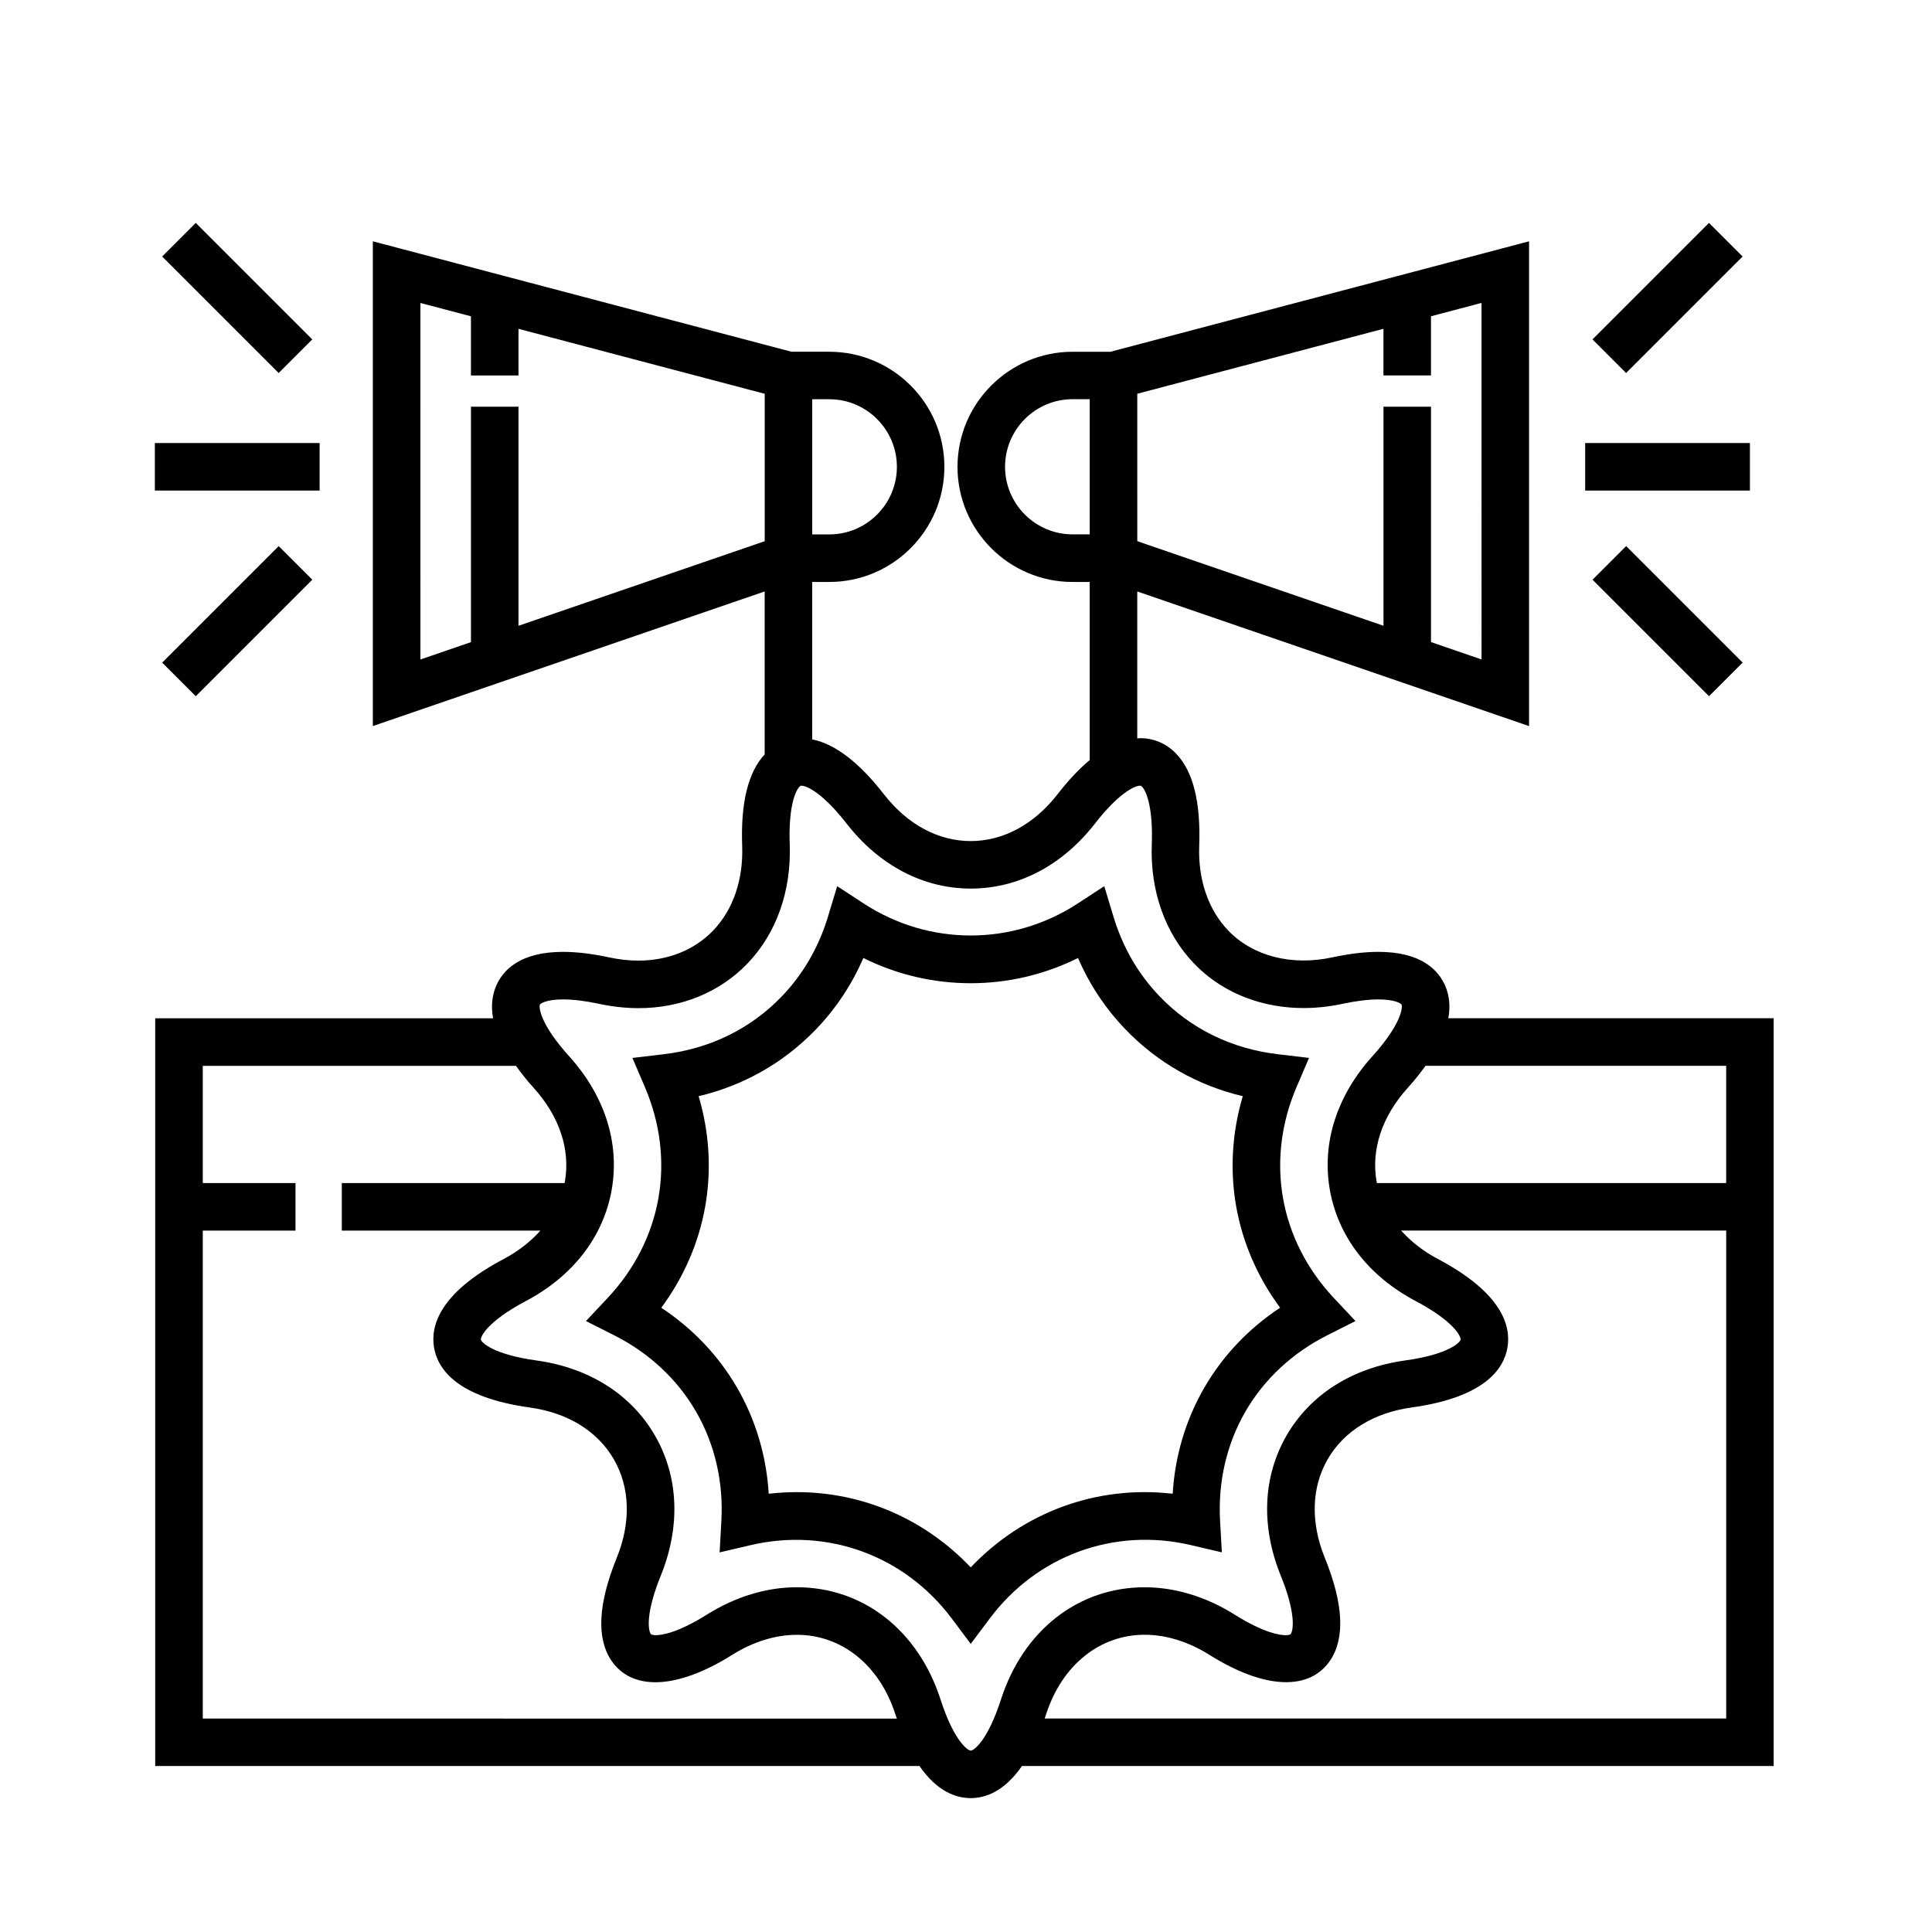 <?xml version="1.0" encoding="UTF-8"?>
<!-- Uploaded to: SVG Repo, www.svgrepo.com, Generator: SVG Repo Mixer Tools -->
<svg fill="#000000" width="800px" height="800px" version="1.1" viewBox="144 144 512 512" xmlns="http://www.w3.org/2000/svg">
 <g>
  <path d="m459.61 553.47 8.191 1.918-0.469-8.398c-0.57-10.305 1.742-20.285 6.691-28.867 4.949-8.578 12.445-15.582 21.68-20.242l7.512-3.793-5.762-6.141c-7.07-7.531-11.719-16.676-13.441-26.434-1.723-9.75-0.488-19.922 3.582-29.418l3.309-7.738-8.359-0.992c-12.156-1.445-22.934-6.715-31.156-15.246-5.723-5.934-9.863-13.074-12.316-21.227l-2.43-8.055-7.043 4.606c-17.305 11.297-39.398 11.297-56.695 0l-7.043-4.602-2.43 8.051c-2.465 8.16-6.609 15.301-12.316 21.227-8.227 8.535-19 13.805-31.156 15.25l-8.359 0.992 3.309 7.734c4.066 9.5 5.301 19.672 3.582 29.418-1.719 9.766-6.367 18.902-13.441 26.441l-5.762 6.137 7.512 3.793c9.23 4.664 16.723 11.656 21.676 20.242 4.949 8.578 7.266 18.566 6.695 28.875l-0.465 8.398 8.188-1.918c20.477-4.781 40.883 2.84 53.324 19.434l5.039 6.723 5.039-6.723c12.43-16.602 32.832-24.234 53.316-19.445zm-58.355 5.906c-12.102-12.762-28.527-19.945-46.094-19.945-2.465 0-4.949 0.141-7.438 0.434-0.605-9.969-3.441-19.543-8.344-28.043-4.914-8.504-11.789-15.742-20.133-21.254 5.953-8.039 9.941-17.199 11.648-26.875 1.703-9.652 1.094-19.613-1.75-29.188 11.93-2.836 22.547-8.855 31.031-17.652 5.332-5.531 9.559-11.891 12.625-18.977 17.875 8.922 39.012 8.918 56.891 0 3.059 7.082 7.289 13.441 12.625 18.977 8.484 8.797 19.094 14.812 31.031 17.652-2.836 9.574-3.449 19.539-1.75 29.199 1.715 9.668 5.699 18.824 11.648 26.852-8.348 5.516-15.227 12.762-20.137 21.277-4.902 8.5-7.734 18.066-8.332 28.027-20.25-2.344-39.73 4.965-53.523 19.516z"/>
  <path d="m185.04 261.41h43.664v12.594h-43.664z"/>
  <path d="m195.88 203.07 30.875 30.875-8.906 8.906-30.875-30.875z"/>
  <path d="m226.76 297.63-30.875 30.875-8.906-8.906 30.875-30.875z"/>
  <path d="m564.09 261.41h43.66v12.594h-43.66z"/>
  <path d="m596.9 203.07 8.906 8.906-30.871 30.871-8.906-8.906z"/>
  <path d="m605.82 319.59-8.906 8.906-30.871-30.871 8.906-8.906z"/>
  <path d="m614.05 413.85h-86.23c0.574-3.164 0.297-6.09-0.887-8.75-1.793-4.035-6.309-8.848-17.645-8.848-3.594 0-7.707 0.492-12.238 1.465-10.785 2.316-20.992-0.316-27.523-7.082-5.316-5.512-8.055-13.504-7.723-22.484 0.434-11.547-1.621-19.766-6.106-24.418-2.594-2.691-5.894-4.109-9.551-4.109-0.25 0-0.516 0.055-0.762 0.07v-38.949l103.83 35.676v-128.47l-110.95 29.27h-10.016c-16.816 0-30.5 13.684-30.5 30.504 0 16.82 13.684 30.504 30.5 30.504h4.535v47.191c-2.797 2.328-5.644 5.352-8.531 9.07-6.223 8-14.391 12.402-23.004 12.402-8.609 0-16.781-4.402-23-12.402-6.606-8.488-12.984-13.348-19.004-14.547v-41.719h4.527c16.816 0 30.5-13.684 30.5-30.504s-13.684-30.504-30.5-30.504h-10.016l-110.95-29.27v128.47l103.84-35.676v43.18c-4.367 4.684-6.383 12.82-5.961 24.227 0.332 8.992-2.414 16.977-7.723 22.488-4.934 5.117-11.949 7.934-19.758 7.934-2.519 0-5.129-0.289-7.766-0.852-4.523-0.973-8.641-1.465-12.238-1.465-11.332 0-15.852 4.812-17.637 8.848-1.184 2.66-1.465 5.582-0.887 8.75h-89.543v198.16h202.54c4.656 6.734 9.652 8.504 13.582 8.504 3.926 0 8.922-1.773 13.578-8.504h199.21v-198.16zm-77.426-95.086-13.395-4.606v-62.379h-12.594v58.055l-65.242-22.414-0.004-39.07 65.242-17.215v12.363h12.594v-15.684l13.395-3.535zm-108.37-33.152c-9.875 0-17.906-8.035-17.906-17.91s8.031-17.91 17.906-17.91h4.535v35.816h-4.535zm93.527 140.84h79.672v31.07h-92.543c-0.023-0.125-0.07-0.25-0.098-0.379-1.496-8.48 1.422-17.289 8.223-24.809 1.836-2.023 3.363-3.973 4.746-5.883zm-162.53-176.65h4.527c9.875 0 17.906 8.035 17.906 17.91s-8.031 17.91-17.906 17.91h-4.527zm-77.848 60.039v-58.055h-12.594v62.383l-13.395 4.606-0.004-94.484 13.395 3.531v15.684h12.594v-12.363l65.258 17.215v39.066zm-83.668 289.59v-129.31h24.574v-12.594h-24.574v-31.07h82.992c1.375 1.91 2.91 3.863 4.742 5.891 6.797 7.512 9.719 16.32 8.223 24.801-0.02 0.125-0.066 0.25-0.09 0.379h-59.02v12.594h52.629c-2.594 2.906-5.84 5.465-9.73 7.527-17.086 9.035-19.457 17.789-18.445 23.543 1.012 5.754 6.242 13.164 25.383 15.816 10.035 1.387 17.941 6.262 22.25 13.723 4.309 7.461 4.578 16.742 0.762 26.133-4.926 12.117-5.406 21.266-1.422 27.188 5.359 7.961 17.125 7.863 32.039-1.5 5.531-3.473 11.453-5.309 17.125-5.309 11.922 0 21.922 8.066 26.105 21.051 0.133 0.402 0.266 0.762 0.398 1.152l-183.94-0.008zm211.52-5.019c-3.586 11.117-7.273 13.527-7.996 13.527-0.719 0-4.41-2.41-7.996-13.527-5.918-18.367-20.516-29.773-38.094-29.773-8.047 0-16.281 2.504-23.824 7.238-7.848 4.926-12.047 5.457-13.488 5.457-0.277 0-1.199-0.023-1.402-0.316-0.781-1.16-1.234-5.875 2.641-15.41 5.309-13.07 4.769-26.27-1.523-37.172-6.293-10.902-17.453-17.965-31.426-19.902-11.566-1.598-14.582-4.812-14.707-5.527-0.125-0.711 1.602-4.758 11.93-10.223 12.469-6.602 20.539-17.055 22.727-29.449 2.188-12.391-1.824-24.973-11.285-35.434-7.68-8.504-8.047-12.949-7.723-13.68 0.102-0.223 1.566-1.367 6.125-1.367 2.711 0 5.934 0.398 9.594 1.18 3.5 0.75 7.004 1.137 10.41 1.137 11.262 0 21.504-4.188 28.828-11.789 7.707-8 11.703-19.254 11.238-31.699-0.328-8.898 1.195-13.754 2.602-15.211 0.242-0.25 0.316-0.25 0.48-0.25 1.551 0 5.812 2.106 11.957 9.992 8.656 11.133 20.359 17.27 32.945 17.27 12.586 0 24.285-6.133 32.945-17.27 6.137-7.883 10.395-9.992 11.949-9.992 0.16 0 0.238 0 0.48 0.25 1.402 1.457 2.922 6.312 2.594 15.215-0.465 12.438 3.531 23.699 11.238 31.695 9.543 9.906 24.148 13.895 39.238 10.656 3.656-0.781 6.883-1.18 9.586-1.18 4.566 0 6.031 1.145 6.133 1.367 0.324 0.73-0.047 5.176-7.719 13.68-9.461 10.461-13.473 23.043-11.285 35.438 2.191 12.391 10.262 22.848 22.73 29.441 10.328 5.465 12.055 9.516 11.93 10.223-0.125 0.707-3.133 3.926-14.707 5.527-13.977 1.934-25.141 9.004-31.434 19.906-6.293 10.902-6.828 24.102-1.516 37.168 3.879 9.531 3.422 14.242 2.637 15.406-0.203 0.301-1.125 0.324-1.402 0.324-1.441 0-5.637-0.527-13.48-5.457-7.543-4.731-15.785-7.238-23.824-7.238-17.594-0.004-32.188 11.402-38.105 29.77zm11.586 5.019c0.133-0.387 0.273-0.746 0.398-1.152 4.188-12.984 14.188-21.051 26.113-21.051 5.672 0 11.598 1.832 17.125 5.309 14.93 9.367 26.684 9.461 32.031 1.496 3.984-5.918 3.508-15.062-1.414-27.18-3.824-9.387-3.551-18.668 0.75-26.129 4.301-7.461 12.211-12.34 22.25-13.73 19.145-2.644 24.375-10.062 25.387-15.816 1.012-5.754-1.367-14.508-18.445-23.547-3.891-2.055-7.133-4.613-9.734-7.523h86.156v129.31l-180.62 0.004z"/>
 </g>
</svg>